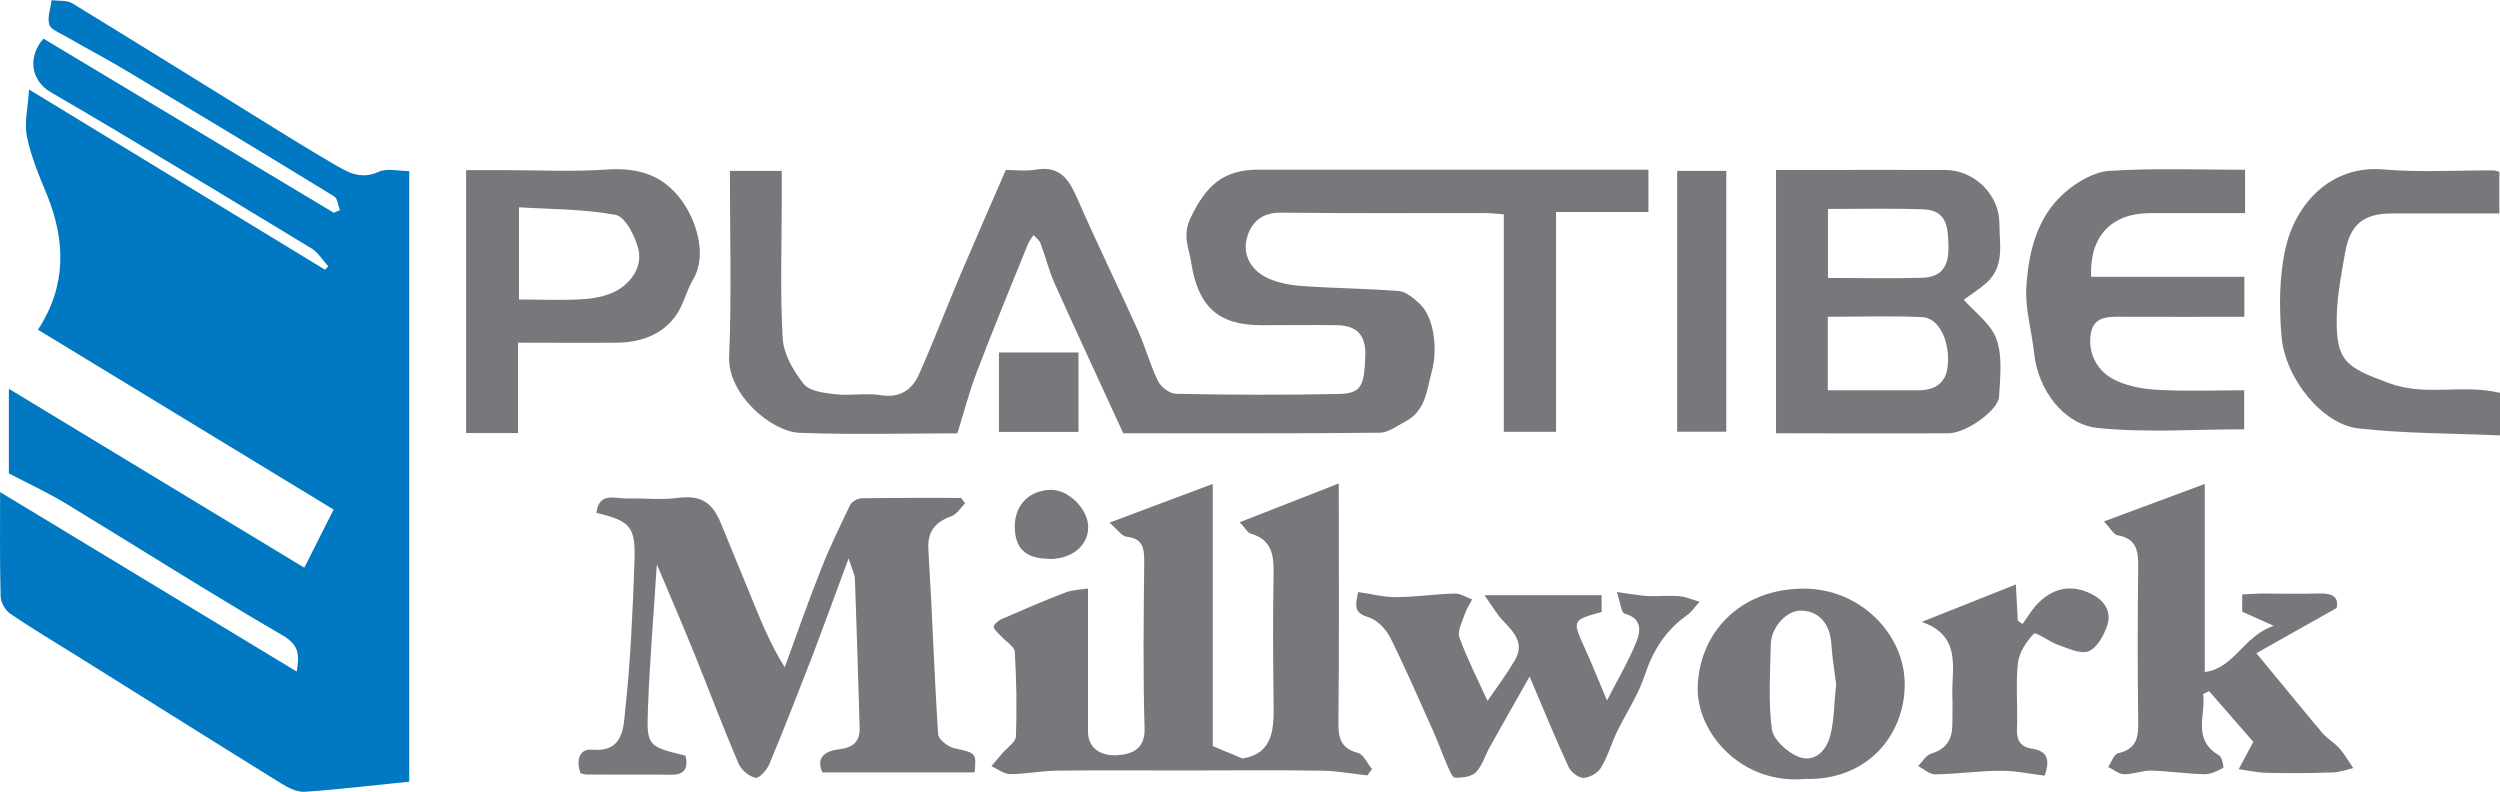 <?xml version="1.0" encoding="UTF-8"?><svg id="Layer_2" xmlns="http://www.w3.org/2000/svg" viewBox="0 0 270.38 85.61"><defs><style>.cls-1{fill:#77787b;}.cls-1,.cls-2{stroke-width:0px;}.cls-2{fill:#0079c2;}</style></defs><g id="Layer_2-2"><path class="cls-2" d="m4.1,35.67c3.1-4.73,3.02-9.62.95-14.68-.84-2.02-1.71-4.09-2.14-6.23-.31-1.5.12-3.13.23-5.08,10.94,6.66,21.47,13.06,32.01,19.49.12-.12.23-.25.35-.37-.58-.64-1.07-1.46-1.77-1.91-6.97-4.24-13.96-8.45-20.95-12.63-2.41-1.44-4.85-2.86-7.28-4.28-2.18-1.27-2.53-3.85-.8-5.8,10.47,6.29,20.95,12.56,31.4,18.83.21-.1.43-.18.66-.27-.19-.51-.25-1.27-.62-1.5-7.4-4.54-14.83-9.01-22.27-13.47-2.22-1.34-4.54-2.55-6.77-3.84-.64-.37-1.62-.74-1.77-1.28-.23-.78.14-1.73.25-2.63.76.1,1.65-.02,2.26.35,7.92,4.85,15.83,9.77,23.73,14.66,1.44.9,2.92,1.77,4.38,2.63,1.54.9,3,1.85,5,.92.88-.41,2.1-.08,3.31-.08v66.04c-3.84.39-7.55.84-11.27,1.09-.84.06-1.79-.41-2.55-.88-7.36-4.56-14.68-9.17-22-13.74-2.43-1.52-4.93-3-7.3-4.61-.55-.37-1.05-1.23-1.07-1.87-.1-3.72-.06-7.44-.06-11.31,10.77,6.52,21.36,12.93,32.08,19.41.27-1.71.35-2.82-1.52-3.91-7.88-4.58-15.57-9.48-23.36-14.21-2.18-1.32-4.52-2.39-6.25-3.31v-9.15c10.77,6.52,21.28,12.89,31.95,19.35,1.03-2.04,2.06-4.11,3.17-6.29-10.59-6.44-21.14-12.87-31.91-19.41h-.08Z"/><path class="cls-1" d="m121.49,46.88c-2.55-5.55-5.02-10.88-7.44-16.24-.62-1.4-.97-2.9-1.52-4.34-.14-.35-.49-.58-.76-.88-.21.35-.47.66-.62,1.03-1.85,4.58-3.74,9.15-5.49,13.74-.82,2.14-1.4,4.36-2.12,6.68-5.7,0-11.39.16-17.05-.06-3.1-.12-7.79-4.17-7.63-8.2.27-6.66.08-13.34.08-20.13h5.61v3.17c0,4.98-.19,9.97.1,14.95.1,1.71,1.17,3.54,2.28,4.93.64.8,2.24.97,3.45,1.11,1.62.18,3.29-.16,4.89.1,2.06.33,3.37-.58,4.11-2.24,1.58-3.52,2.94-7.13,4.44-10.67,1.6-3.76,3.25-7.5,4.96-11.45.95,0,2.14.16,3.27-.04,2.69-.45,3.6,1.17,4.52,3.25,2.08,4.77,4.38,9.44,6.52,14.19.8,1.79,1.3,3.7,2.16,5.45.31.64,1.27,1.36,1.95,1.36,5.84.12,11.68.14,17.52.02,2.51-.04,2.82-.82,2.94-4.11.08-2.28-.92-3.29-3.06-3.33-2.73-.04-5.45,0-8.18,0-4.73,0-6.85-2.06-7.59-6.77-.25-1.65-.99-2.9-.06-4.85,1.65-3.45,3.5-5.2,7.32-5.2h42.19v4.58h-9.99v23.77h-5.65v-23.52c-.82-.06-1.48-.14-2.14-.14-7.32,0-14.64.04-21.96-.04-2.1-.02-3.25,1.05-3.7,2.8-.45,1.71.43,3.27,1.89,4.09,1.15.64,2.61.93,3.95,1.03,3.54.27,7.09.27,10.63.56.74.06,1.52.74,2.14,1.28,1.73,1.54,2.02,5.1,1.42,7.34-.58,2.12-.66,4.32-2.88,5.49-.9.47-1.83,1.19-2.75,1.21-9.34.1-18.67.06-27.74.06v-.02Z"/><path class="cls-1" d="m71.03,61.13c-.33,5.28-.76,10.34-.95,15.42-.16,4.17-.04,4.17,4.07,5.18.29,1.32-.06,2.08-1.58,2.06-3.04-.04-6.09,0-9.13-.02-.21,0-.43-.1-.66-.14-.47-1.34-.18-2.67,1.25-2.55,3.39.31,3.39-2.38,3.58-4.19.58-5.35.82-10.75,1.01-16.14.14-3.8-.43-4.4-4.11-5.28.27-2.32,2.02-1.52,3.33-1.56,1.81-.04,3.64.18,5.41-.06,2.41-.31,3.74.33,4.73,2.78,1.05,2.57,2.12,5.14,3.17,7.71s2.06,5.16,3.72,7.83c1.3-3.54,2.53-7.11,3.93-10.61.93-2.38,2.06-4.69,3.17-6.99.18-.35.8-.66,1.23-.68,3.58-.06,7.16-.04,10.75-.04.14.19.27.39.43.58-.49.49-.9,1.19-1.48,1.4-1.77.64-2.63,1.65-2.49,3.68.41,6.62.62,13.26,1.05,19.9.04.55,1.03,1.34,1.71,1.5,2.41.55,2.43.47,2.24,2.63h-16.47c-.76-1.71.41-2.34,1.85-2.51,1.52-.18,2.24-.86,2.18-2.38-.16-5.33-.31-10.69-.51-16.02-.02-.58-.35-1.15-.68-2.24-1.42,3.84-2.67,7.26-3.97,10.69-1.5,3.87-3.02,7.75-4.61,11.58-.27.62-1.11,1.56-1.5,1.46-.68-.14-1.52-.84-1.81-1.5-1.64-3.82-3.1-7.71-4.65-11.56-1.32-3.27-2.71-6.5-4.17-9.95h-.04Z"/><path class="cls-1" d="m144.79,52.29c0,8.99.06,17.48-.04,25.95,0,1.73.35,2.71,2.12,3.19.62.16,1.01,1.15,1.52,1.75-.18.23-.33.45-.51.68-1.65-.18-3.29-.49-4.94-.51-4.93-.08-9.87-.02-14.8-.02-4.61,0-9.25-.04-13.86.02-1.67.02-3.35.37-5.02.37-.68,0-1.36-.55-2.04-.86.41-.49.82-.95,1.23-1.44.51-.58,1.4-1.17,1.42-1.77.12-3.06.06-6.11-.12-9.15-.04-.58-.93-1.09-1.44-1.65-.29-.33-.72-.64-.84-1.03-.06-.19.43-.66.76-.82,2.32-1.01,4.63-2.02,6.99-2.92.82-.31,1.75-.31,2.45-.43v15.46c0,2.06,1.71,2.65,3.1,2.57,1.42-.08,3.1-.51,3.02-2.9-.18-6-.1-11.97-.04-17.97,0-1.46-.08-2.55-1.89-2.76-.55-.06-1.01-.8-1.87-1.52,3.91-1.48,7.42-2.78,11.17-4.19v28.35c1.11.47,2.1.88,3.21,1.34,3.48-.56,3.41-3.39,3.37-6.29-.06-4.52-.08-9.03,0-13.53.04-2.04-.1-3.84-2.49-4.5-.31-.08-.53-.55-1.17-1.23,3.6-1.4,6.97-2.73,10.65-4.17l.06-.04Z"/><path class="cls-1" d="m192.08,46.88v-28.5h3.85c4.81,0,9.64-.02,14.45,0,3.15.02,5.86,2.67,5.86,5.8,0,2.22.6,4.63-1.4,6.41-.86.76-1.83,1.36-2.45,1.83,1.17,1.34,2.96,2.61,3.54,4.28.66,1.87.39,4.13.27,6.21-.1,1.5-3.6,3.95-5.47,3.95-6.13.04-12.26,0-18.67,0l.02.02Zm5.61-4.67h9.73c1.83,0,3.04-.74,3.23-2.63.27-2.67-.95-5.2-2.73-5.28-3.39-.16-6.77-.04-10.24-.04v7.94Zm0-12.15c3.54,0,6.87.08,10.22-.02,2.02-.06,2.86-1.19,2.82-3.31-.04-2.08-.1-3.99-2.73-4.09-3.39-.12-6.79-.04-10.3-.04v7.46h-.02Z"/><path class="cls-1" d="m242.81,18.38v4.67h-10.28c-4.17,0-6.58,2.53-6.37,6.89h16.57v4.32c-4.32,0-8.64.02-12.97,0-1.54,0-3.25-.18-3.62,1.75-.37,2.02.55,3.93,2.26,4.91,1.4.8,3.17,1.13,4.81,1.23,3.1.19,6.21.06,9.5.06v4.22c-5.26,0-10.59.39-15.83-.14-3.68-.37-6.48-4.13-6.89-8.12-.25-2.36-.97-4.73-.84-7.05.23-3.82,1.11-7.63,4.17-10.3,1.32-1.15,3.15-2.24,4.83-2.34,4.79-.31,9.62-.12,14.66-.12Z"/><path class="cls-1" d="m244.02,70.63c2.61,3.15,4.87,5.94,7.2,8.7.53.6,1.28,1.01,1.81,1.62.56.64.99,1.4,1.48,2.12-.74.18-1.48.45-2.24.47-2.38.08-4.75.1-7.13.04-1.01-.02-2.01-.25-3.02-.39.47-.86.92-1.71,1.58-2.96-1.42-1.62-3.1-3.56-4.79-5.49-.21.12-.43.21-.64.33.33,2.26-1.25,4.89,1.75,6.64.31.19.51,1.3.43,1.34-.64.33-1.36.7-2.04.68-1.91-.04-3.82-.33-5.74-.39-.97-.02-1.97.41-2.94.39-.58,0-1.15-.51-1.73-.78.35-.51.62-1.38,1.07-1.48,2.26-.51,2.2-2.06,2.18-3.84-.08-5.37-.06-10.75,0-16.12.02-1.75-.04-3.25-2.24-3.62-.41-.08-.74-.72-1.46-1.5,3.78-1.4,7.28-2.71,10.9-4.05v20.34c3.21-.41,4.11-3.85,7.46-5-1.6-.72-2.45-1.09-3.41-1.52v-1.87c.7-.04,1.38-.08,2.06-.1,1.97,0,3.91.06,5.88,0,1.44-.06,2.57.1,2.28,1.56-2.98,1.67-5.74,3.23-8.72,4.91l.02-.04Z"/><path class="cls-1" d="m56.06,46.84h-5.65v-28.44h3.97c3.74,0,7.48.19,11.19-.06,3.35-.23,6.05.51,8.12,3.29,1.58,2.14,2.86,5.94,1.27,8.6-.76,1.28-1.07,2.88-1.97,4.05-1.52,1.99-3.78,2.75-6.25,2.78-3.48.04-6.97,0-10.71,0v9.77h.02Zm.06-14.45c2.51,0,4.77.12,7.01-.04,1.27-.08,2.65-.37,3.7-.99,1.6-.97,2.69-2.67,2.18-4.54-.37-1.36-1.4-3.39-2.43-3.58-3.41-.64-6.95-.6-10.45-.82v9.99-.02Z"/><path class="cls-1" d="m173.22,64.4v1.79c-3.21.88-3.19.88-1.83,3.89.78,1.71,1.48,3.47,2.41,5.68,1.17-2.3,2.34-4.26,3.19-6.37.47-1.15.58-2.53-1.28-3.02-.37-.1-.47-1.23-.84-2.34,1.4.19,2.34.37,3.29.43,1.15.06,2.32-.08,3.45.02.74.06,1.46.39,2.2.6-.45.49-.84,1.09-1.36,1.46-2.28,1.62-3.66,3.76-4.54,6.42-.7,2.16-2.02,4.11-3.02,6.17-.62,1.28-1.01,2.71-1.75,3.91-.33.56-1.23,1.07-1.89,1.09-.55,0-1.34-.62-1.6-1.17-1.38-2.98-2.63-6.04-4.22-9.79-1.65,2.92-2.98,5.24-4.28,7.57-.53.93-.82,2.04-1.52,2.78-.49.49-1.52.62-2.28.58-.31,0-.62-.9-.86-1.4-.51-1.17-.92-2.38-1.44-3.52-1.54-3.45-3.04-6.91-4.71-10.26-.47-.92-1.44-1.91-2.38-2.18-1.56-.45-1.38-1.28-1.07-2.71,1.36.19,2.69.55,4.03.55,2.14,0,4.28-.33,6.44-.39.6,0,1.23.41,1.85.64-.27.55-.62,1.07-.82,1.65-.27.82-.8,1.81-.55,2.47.88,2.39,2.04,4.67,3.04,6.85.95-1.38,2.04-2.84,2.96-4.4,1.09-1.85-.14-3.06-1.32-4.3-.66-.7-1.15-1.58-1.97-2.73h12.69l-.04-.02Z"/><path class="cls-1" d="m270.38,42.46v4.63c-5.2-.23-10.3-.19-15.34-.76-3.85-.43-7.92-5.39-8.29-9.97-.27-3.19-.25-6.56.47-9.66,1.03-4.42,4.67-8.9,10.61-8.37,3.93.33,7.92.08,11.9.1.14,0,.29.08.58.16v4.5h-11.64c-3,0-4.48,1.15-5.02,4.13-.41,2.26-.84,4.54-.92,6.81-.14,5.04.92,5.67,5.68,7.42,3.97,1.46,7.88.06,11.91,1.03l.06-.02Z"/><path class="cls-1" d="m195.1,84.26c-6.87.53-11.54-5.04-11.49-9.81.08-5.8,4.38-10.75,11.41-10.79,6.09-.04,11.06,4.89,10.98,10.51-.08,5.41-4.11,10.32-10.9,10.07v.02Zm3.5-10.16c-.16-1.32-.43-2.84-.53-4.38-.14-2.22-1.28-3.6-3.21-3.68-1.62-.06-3.31,1.75-3.35,3.7-.06,3.04-.27,6.13.12,9.13.16,1.13,1.65,2.47,2.84,2.96,1.77.72,3.06-.64,3.48-2.28.43-1.69.41-3.5.62-5.45h.02Z"/><path class="cls-1" d="m221.15,83.89c-1.56-.18-3.13-.53-4.71-.53-2.38,0-4.75.35-7.14.39-.62,0-1.25-.58-1.85-.9.47-.47.88-1.21,1.44-1.36,1.65-.49,2.26-1.58,2.26-3.15,0-1.01.04-2.02,0-3.04-.1-2.98,1.09-6.5-3.31-8.04,3.29-1.3,6.56-2.61,10.18-4.05.1,1.67.16,2.8.21,3.91.18.12.33.25.51.37.47-.64.88-1.34,1.4-1.95,1.75-1.97,3.84-2.41,6.05-1.3,1.38.68,2.22,1.89,1.71,3.41-.37,1.07-1.09,2.41-2.01,2.78-.88.35-2.22-.31-3.29-.68-.95-.33-2.41-1.44-2.63-1.21-.84.86-1.62,2.06-1.73,3.21-.25,2.3,0,4.65-.1,6.99-.06,1.28.33,2.04,1.65,2.24,1.62.23,1.95,1.19,1.36,2.88l-.02.02Z"/><path class="cls-1" d="m181.39,18.48h5.31v28.21h-5.31v-28.21Z"/><path class="cls-1" d="m108.04,38.12h8.6v8.59h-8.6v-8.59Z"/><path class="cls-1" d="m113.45,60.43c-2.55,0-3.72-1.15-3.7-3.56.02-2.28,1.6-3.85,3.89-3.89,1.93-.04,4.05,2.08,4.05,4.05s-1.73,3.43-4.24,3.43v-.02Z"/></g></svg>